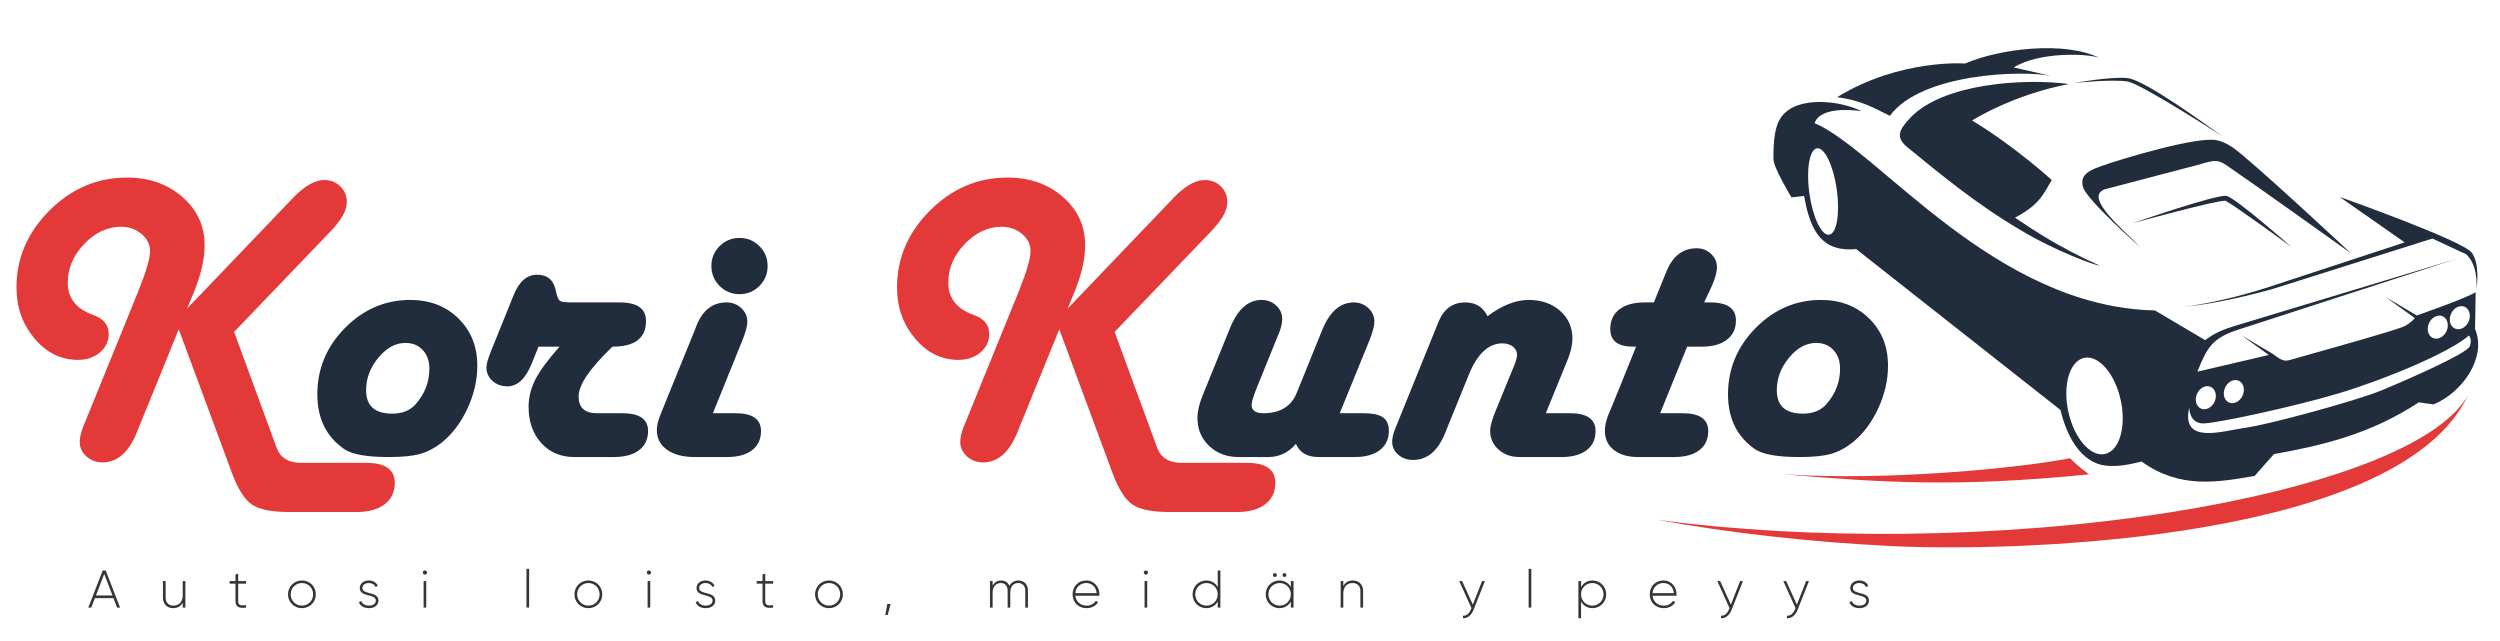 <?xml version="1.0" encoding="UTF-8"?>
<!DOCTYPE svg PUBLIC "-//W3C//DTD SVG 1.1//EN" "http://www.w3.org/Graphics/SVG/1.1/DTD/svg11.dtd">
<!-- Creator: CorelDRAW -->
<svg xmlns="http://www.w3.org/2000/svg" xml:space="preserve" width="195mm" height="50mm" version="1.1" style="shape-rendering:geometricPrecision; text-rendering:geometricPrecision; image-rendering:optimizeQuality; fill-rule:evenodd; clip-rule:evenodd"
viewBox="0 0 19500 5000"
 xmlns:xlink="http://www.w3.org/1999/xlink"
 xmlns:xodm="http://www.corel.com/coreldraw/odm/2003">
 <defs>
  <style type="text/css">
   <![CDATA[
    .fil0 {fill:#212D3D}
    .fil1 {fill:#E33939}
    .fil4 {fill:#373435;fill-rule:nonzero}
    .fil3 {fill:#212D3D;fill-rule:nonzero}
    .fil2 {fill:#E33939;fill-rule:nonzero}
   ]]>
  </style>
 </defs>
 <g id="Слой_x0020_1">
  <g id="_1924809151216">
   <path class="fil0" d="M16398.12 1292.57c-91.63,32.68 -179.99,65.42 -150.51,166.85 29.41,101.43 446.64,469.58 446.64,469.58 -107.84,-118.03 -452,-391.68 -275.67,-452.85l716.03 -187.76c118.94,-31.18 149.86,-55.62 235.93,3.26 239.14,163.59 967.91,684.79 967.91,684.79 0,0 -790.21,-737.85 -927.65,-829.48 -45.42,-30.33 -86.27,-45.95 -120.58,-53.33 -149.27,-31.96 -737.6,143.71 -892.1,198.94z"/>
   <path class="fil0" d="M14172.8 1156.83c59.06,-8.24 128.07,135.94 154.15,322.07 26.07,186.13 -0.67,343.7 -59.72,352 -59.06,8.3 -128.07,-135.94 -154.16,-322.01 -26.08,-186.13 0.67,-343.76 59.73,-352.06zm2083.37 1634.59c112.93,-24.44 240.83,123.59 285.6,330.64 44.83,206.98 -10.39,394.61 -123.26,419.05 -112.93,24.45 -240.83,-123.52 -285.67,-330.56 -44.78,-207.05 10.46,-394.68 123.33,-419.13zm820.08 386.71c0,0 -3.27,130.91 117.83,124.37 121.04,-6.6 687.15,-127.64 1040.52,-232.34 353.38,-104.69 872.04,-319.06 1022.55,-453.17 0,0 29.41,29.41 6.53,85.03 -22.94,55.68 -479.38,256.91 -685.51,341.94 -206.13,85.09 -891.64,269.98 -1065.09,292.85 -173.45,22.94 -503.89,137.44 -436.83,-158.68zm71.89 -126.07c29.47,-41.37 79.01,-52.41 110.64,-24.7 31.64,27.71 33.33,83.72 3.86,125.09 -29.48,41.37 -79.02,52.41 -110.65,24.7 -31.63,-27.71 -33.33,-83.72 -3.85,-125.09zm218.48 -47.64c29.47,-41.37 79.01,-52.42 110.65,-24.71 31.63,27.71 33.39,83.72 3.92,125.09 -29.48,41.37 -79.02,52.42 -110.65,24.71 -31.63,-27.71 -33.4,-83.72 -3.92,-125.09zm1590.74 -503.04c29.54,-41.37 79.08,-52.48 110.72,-24.71 31.63,27.71 33.33,83.72 3.85,125.03 -29.47,41.43 -79.01,52.48 -110.65,24.77 -31.63,-27.78 -33.33,-83.79 -3.92,-125.09zm171.89 -73.53c29.47,-41.3 79.01,-52.41 110.64,-24.7 31.64,27.71 33.34,83.78 3.93,125.09 -29.54,41.37 -79.08,52.41 -110.72,24.7 -31.63,-27.71 -33.33,-83.72 -3.85,-125.09zm-5057 -899.61c48.69,289.46 150.12,438.86 405.92,414.68l1593.11 1254.49c62.74,258.02 182.6,394.29 317.49,428.34 92.55,20.45 199.47,4.38 315.21,-26.21 301.09,218.61 602.25,160.38 881.9,112.8l150.52 -170.18c374.61,-67.64 751.97,-154.57 1130.51,-404.09l114.57 16.34c225.47,-92.42 417.16,-365.86 323.9,-588.98l4.9 -286.32c-78.49,49.08 -459.71,181.62 -459.71,181.62l-244.42 -144.7 229.65 164.76c-14.11,16.6 -38.88,40.85 -76.85,61.7 -53.01,29.21 -629.38,189.53 -845.83,250.63 -84.18,23.79 -94.11,38.69 -183.91,-32.02l-244.43 -144.63 212.21 152.21 -557.74 130.51c78.69,-192.33 114.83,-263.11 327.69,-330.69l1699.37 -551.14 -1733.23 524.28c-80.19,24.05 -156.72,53 -232.59,111.62l-391.74 -231.81c-1253.86,-26.93 -2153.16,-1246.98 -2654.74,-1460.95 48.89,-146.26 365.42,-93.46 365.42,-93.46 -162.06,-82.28 -498.06,-122.87 -621.89,41.17 -55.18,73.01 -64.79,182.8 -64.79,333.64 0,65.42 140.7,297.76 140.7,297.76l98.8 -11.37z"/>
   <path class="fil0" d="M17699.21 2237.8c-376.71,123.65 -665.9,155.42 -665.9,155.42 325.99,-30.72 702.3,-141.96 702.3,-141.96l1237.11 -390.69 262.01 122.15c0,0 93.79,67.25 81.7,270.63 0,0 32.15,-187.43 -36.6,-282.33 -68.69,-94.89 -1030.92,-435.07 -1030.92,-435.07l507.62 354.62 -1057.32 347.23z"/>
   <path class="fil0" d="M15996.88 591.9l-290.24 -65.69c204.09,-127.11 593.97,-107.83 671.42,-73.39 -272.33,-135.42 -778.72,-74.37 -1050.33,42.55 0,0 -507.74,-38.04 -997.75,262.2 184.76,26.73 272.1,75.81 410.82,146.07 243.2,-332.53 1028.81,-357.23 1256.08,-311.74z"/>
   <path class="fil0" d="M16600.2 636.47c121.04,29.47 737.86,428.66 737.86,428.66 -130.38,-91.76 -608.26,-442.32 -743.94,-456.18 -129.6,-13.26 -419.84,38.82 -419.84,38.82 0,0 301.55,-32.54 425.92,-11.3z"/>
   <path class="fil0" d="M17874.69 1927.36c0,0 -435.2,-382.85 -507.22,-399.19 -71.96,-16.4 -732.96,212.67 -732.96,212.67 0,0 683.09,-187.37 724,-174.24 40.92,13.07 516.18,360.76 516.18,360.76z"/>
   <path class="fil0" d="M14898.47 920.7c-84.81,90.64 -116.15,149.46 -22.22,226.52 251.94,206.65 547.95,450.62 885.33,648.06 275.24,166.26 593.47,279.59 614.06,275.93l0.26 0.07c-327.17,-148.62 -502.35,-268.94 -658.76,-373.31 208.23,-110.84 228.45,-202.8 286.7,-293.38 0,0 -287.9,-263.84 -621.7,-464.61 0,0 310.86,-199.66 755.87,-284.69 -343.2,-45.29 -983.49,-8.23 -1239.54,265.41z"/>
   <path class="fil1" d="M16146.37 3574.05c-380.42,74.84 -1420.17,180.91 -2250.91,124.24 798.4,67.06 1370.32,104.05 2399.07,1.64 -70.06,-50.59 -111.49,-88.36 -148.16,-125.88z"/>
   <path class="fil1" d="M16936.78 3994.68c-1330.11,210.64 -2821.84,219.85 -4019.83,58.23 564.83,102.67 1184.96,174.43 1836.98,206.46 1043.05,51.24 3976.78,-54.9 4497.79,-1179.6 -221.88,404.94 -1171.23,733.74 -2314.94,914.91z"/>
   <path class="fil2" d="M1825.9 2588.92l332.15 904.54c29.56,77.93 92.44,116.63 189.18,116.63l510.05 0c147.8,0 221.97,52.13 221.97,155.86 0,70.94 -26.34,126.84 -78.47,167.15 -52.67,40.31 -125.76,60.73 -219.28,60.73l-522.41 0c-138.67,0 -236.48,-19.35 -292.92,-57.51 -56.97,-38.16 -108.03,-118.24 -154.25,-240.24l-417.6 -1127.59 -326.24 801.89c-62.88,157.48 -152.64,236.48 -269.27,236.48 -48.37,0 -90.29,-15.58 -124.69,-47.29 -34.93,-31.18 -52.13,-68.8 -52.13,-111.8 0,-34.39 9.14,-74.17 26.87,-119.31l18.81 -45.69 409.55 -1007.19c61.81,-153.18 92.98,-259.06 92.98,-318.18 0,-51.06 -22.58,-95.67 -67.18,-132.75 -44.61,-37.08 -96.75,-55.9 -156.94,-55.9 -106.96,0 -203.16,44.61 -289.15,134.37 -85.46,89.22 -128.46,189.72 -128.46,300.98 0,121.46 66.11,205.84 198.32,252.6 80.62,28.49 120.93,77.39 120.93,147.8 0,58.58 -23.11,106.96 -68.79,145.12 -45.69,38.16 -103.19,57.5 -171.45,57.5 -131.68,0 -244.54,-55.35 -338.06,-166.61 -94.06,-111.25 -140.82,-243.47 -140.82,-397.72 0,-229.49 86,-429.43 257.45,-600.88 171.98,-171.45 373.53,-256.9 604.64,-256.9 172.52,0 316.02,50.52 431.58,151.02 115.55,100.51 173.59,225.74 173.59,376.76 0,106.96 -27.41,227.35 -81.69,361.18l-55.36 133.82 826.08 -863.69c89.21,-92.98 170.91,-139.74 244,-139.74 50.52,0 92.45,16.66 125.77,49.44 33.86,33.33 50.52,74.71 50.52,125.23 0,61.81 -42.46,137.59 -127.38,226.27l-751.9 783.62z"/>
   <path id="_1" class="fil2" d="M8694.09 2588.92l332.15 904.54c29.56,77.93 92.44,116.63 189.18,116.63l510.05 0c147.8,0 221.97,52.13 221.97,155.86 0,70.94 -26.34,126.84 -78.47,167.15 -52.67,40.31 -125.76,60.73 -219.28,60.73l-522.41 0c-138.67,0 -236.48,-19.35 -292.92,-57.51 -56.97,-38.16 -108.03,-118.24 -154.25,-240.24l-417.6 -1127.59 -326.24 801.89c-62.88,157.48 -152.64,236.48 -269.27,236.48 -48.37,0 -90.29,-15.58 -124.69,-47.29 -34.93,-31.18 -52.13,-68.8 -52.13,-111.8 0,-34.39 9.14,-74.17 26.87,-119.31l18.81 -45.69 409.55 -1007.19c61.81,-153.18 92.98,-259.06 92.98,-318.18 0,-51.06 -22.58,-95.67 -67.18,-132.75 -44.61,-37.08 -96.75,-55.9 -156.94,-55.9 -106.96,0 -203.16,44.61 -289.15,134.37 -85.46,89.22 -128.46,189.72 -128.46,300.98 0,121.46 66.11,205.84 198.32,252.6 80.62,28.49 120.93,77.39 120.93,147.8 0,58.58 -23.11,106.96 -68.79,145.12 -45.69,38.16 -103.19,57.5 -171.45,57.5 -131.68,0 -244.54,-55.35 -338.06,-166.61 -94.06,-111.25 -140.82,-243.47 -140.82,-397.72 0,-229.49 86,-429.43 257.45,-600.88 171.98,-171.45 373.53,-256.9 604.64,-256.9 172.52,0 316.02,50.52 431.58,151.02 115.55,100.51 173.59,225.74 173.59,376.76 0,106.96 -27.41,227.35 -81.69,361.18l-55.36 133.82 826.08 -863.69c89.21,-92.98 170.91,-139.74 244,-139.74 50.52,0 92.45,16.66 125.77,49.44 33.86,33.33 50.52,74.71 50.52,125.23 0,61.81 -42.46,137.59 -127.38,226.27l-751.9 783.62z"/>
   <path id="_2" class="fil3" d="M3200.71 2339.53c152.1,0 277.33,48.38 375.15,144.58 98.35,96.74 147.26,219.28 147.26,368.16 0,112.33 -25.8,223.58 -76.85,334.3 -51.6,110.72 -118.25,198.86 -199.94,264.97 -54.82,42.99 -111.25,72.55 -169.3,89.21 -58.04,16.13 -139.74,24.19 -244.54,24.19 -171.45,0 -286.47,-20.42 -346.66,-61.27 -140.28,-96.74 -210.69,-239.17 -210.69,-427.82 0,-199.39 72.02,-371.92 215.52,-517.57 144.04,-145.65 313.88,-218.75 510.05,-218.75zm-38.16 335.38c-77.39,0 -147.8,38.16 -211.22,115.02 -63.96,76.85 -95.67,161.23 -95.67,253.68 0,122 67.72,182.73 203.7,182.73 79.54,0 140.28,-24.72 183.27,-74.17 70.95,-80.62 106.42,-173.06 106.42,-277.33 0,-59.65 -17.2,-108.03 -51.6,-144.57 -34.39,-37.09 -79.54,-55.36 -134.9,-55.36z"/>
   <path id="_3" class="fil3" d="M4200.39 2703.93l-53.21 132.75c-48.37,117.71 -111.25,176.83 -188.65,176.83 -46.76,0 -85.99,-13.98 -117.16,-42.46 -31.71,-28.49 -47.3,-63.96 -47.3,-105.88 0,-24.19 11.29,-65.03 34.4,-123.08l177.9 -440.18c42.45,-105.88 103.19,-159.08 182.19,-159.08 77.4,0 124.69,36.54 142.97,110.17l12.36 48.91c6.45,25.26 15.59,41.39 28.48,47.3 12.37,6.45 43,9.67 92.45,9.67l368.69 0c137.06,0 205.31,48.37 205.31,145.12 0,133.29 -87.07,199.93 -260.66,199.93l-17.2 15.59c-165,160.7 -247.77,284.85 -247.77,372.46 0,87.6 47.3,131.14 141.89,131.14l198.86 0c133.82,0 201.01,46.22 201.01,138.12 0,64.5 -23.65,115.02 -70.41,150.49 -46.76,35.47 -112.33,53.21 -196.71,53.21l-309.04 0c-104.27,0 -189.72,-36.01 -256.37,-108.57 -66.1,-72.55 -99.43,-167.15 -99.43,-282.7 0,-73.63 17.74,-145.11 53.21,-214.45 35.47,-69.33 98.36,-154.25 188.11,-255.29l-163.92 0z"/>
   <path id="_4" class="fil3" d="M5560.7 3223.12l177.9 0c131.68,0 197.25,46.76 197.25,139.74 0,63.42 -23.12,113.4 -69.87,148.87 -46.23,35.47 -111.26,53.21 -195.1,53.21l-250.46 0c-92.44,0 -165,-18.81 -217.67,-56.97 -53.21,-37.62 -79.54,-89.22 -79.54,-154.25 0,-34.94 11.29,-79.01 33.32,-132.22l260.13 -640.11 17.2 -44.61c48.37,-118.78 125.76,-177.9 233.26,-177.9 44.07,0 82.23,14.51 114.47,44.08 31.72,29.56 47.84,65.03 47.84,105.87 0,33.86 -13.98,85.46 -42.46,154.79l-226.27 559.5zm207.46 -1367.3c61.27,0 112.86,21.5 155.32,63.96 42.46,42.46 63.96,94.06 63.96,155.33 0,60.73 -21.5,112.86 -63.96,155.32 -42.46,42.46 -94.05,63.96 -155.32,63.96 -60.73,0 -112.87,-21.5 -155.33,-63.96 -42.46,-42.46 -63.95,-94.59 -63.95,-155.32 0,-61.27 21.49,-112.87 63.95,-155.33 42.46,-42.46 94.6,-63.96 155.33,-63.96z"/>
   <path id="_5" class="fil3" d="M10449.96 3223.12l182.74 0c72.55,0 124.15,10.75 154.78,32.24 30.64,21.5 45.69,56.44 45.69,105.88 0,63.42 -23.65,113.41 -70.41,149.42 -46.76,36.01 -112.33,54.28 -196.17,54.28l-282.17 0c-88.14,0 -146.72,-34.4 -176.28,-102.65 -57.51,68.25 -130.07,102.65 -217.14,102.65l-230.03 0c-92.44,0 -168.76,-29.02 -229.49,-86.53 -60.74,-57.51 -91.37,-130.6 -91.37,-218.75 0,-49.98 13.43,-109.1 40.85,-176.28l213.37 -525.1c59.65,-145.65 141.35,-218.75 245.08,-218.75 45.14,0 83.3,14.52 114.48,43.54 31.71,28.48 47.29,63.96 47.29,105.88 0,31.71 -8.06,67.72 -24.72,108.56l-17.74 42.46 -163.92 404.71 -16.66 46.76c-9.68,27.41 -14.51,47.83 -15.59,61.27 -2.15,46.76 28.49,70.41 91.37,70.41 130.06,0 217.13,-52.67 260.13,-157.48l196.71 -485.86c58.58,-147.26 141.89,-220.9 248.84,-220.9 44.07,0 81.7,14.51 113.41,44.08 31.71,29.56 47.29,65.03 47.29,105.87 0,32.79 -13.43,83.31 -40.85,151.57l-229.49 562.72z"/>
   <path id="_6" class="fil3" d="M12057.49 3223.12l189.19 0c132.75,0 198.86,46.76 198.86,139.74 0,63.42 -23.65,113.4 -70.41,148.87 -47.3,35.47 -112.33,53.21 -194.56,53.21l-328.92 0c-64.5,0 -118.78,-19.35 -162.85,-58.05 -43.54,-39.23 -65.57,-88.14 -65.57,-146.72 0,-35.47 15.05,-89.22 44.61,-160.7l140.81 -343.44c15.05,-35.47 23.11,-64.49 24.19,-86.53 1.07,-25.26 -9.14,-46.76 -30.64,-64.49 -21.5,-17.74 -49.45,-26.88 -82.77,-26.88 -108.56,0 -196.17,81.16 -262.28,244.01l-185.96 457.38c-55.89,138.66 -139.2,207.99 -249.38,207.99 -45.68,0 -83.84,-13.43 -115.55,-40.84 -31.71,-27.41 -47.3,-61.27 -47.3,-101.05 0,-29.56 8.6,-64.49 25.26,-105.88l17.2 -42.45 318.18 -785.23c41.38,-102.12 110.71,-153.18 209.6,-153.18 81.16,0 138.67,36.01 173.6,107.5 112.33,-84.39 219.82,-126.85 321.4,-126.85 98.9,0 180.59,28.49 244.55,84.92 63.95,56.97 96.2,128.99 96.2,216.06 0,48.37 -11.82,101.04 -34.93,159.09l-172.53 423.52z"/>
   <path id="_7" class="fil3" d="M13292.04 2358.88l48.91 0c132.75,0 199.39,46.76 199.39,140.82 0,64.49 -23.64,114.48 -70.94,150.49 -46.76,36.01 -111.79,53.74 -194.56,53.74l-115.02 0 -210.68 519.19 176.29 0c132.75,0 198.86,46.76 198.86,139.74 0,63.42 -23.12,113.4 -69.87,148.87 -46.23,35.47 -111.8,53.21 -195.1,53.21l-282.17 0c-79.54,0 -142.42,-18.27 -189.18,-55.36 -46.76,-36.55 -69.87,-86.53 -69.87,-149.41 0,-38.7 9.67,-81.7 28.48,-128.99l29.56 -69.33 185.43 -457.92 -23.65 0c-118.78,0 -177.9,-45.68 -177.9,-137.59 0,-65.57 23.65,-116.63 70.41,-152.64 47.29,-36.54 112.86,-54.82 197.24,-54.82l72.56 0 83.31 -205.84 17.73 -42.46c48.91,-116.09 126.84,-174.14 233.26,-174.14 43,0 80.08,14.51 110.72,43 31.17,29.02 46.75,63.96 46.75,104.8 0,39.77 -13.97,89.76 -41.38,150.49l-58.58 124.15z"/>
   <path id="_8" class="fil3" d="M14204.1 2339.53c152.1,0 277.33,48.38 375.15,144.58 98.35,96.74 147.26,219.28 147.26,368.16 0,112.33 -25.8,223.58 -76.85,334.3 -51.6,110.72 -118.25,198.86 -199.94,264.97 -54.82,42.99 -111.25,72.55 -169.3,89.21 -58.04,16.13 -139.74,24.19 -244.54,24.19 -171.45,0 -286.47,-20.42 -346.66,-61.27 -140.28,-96.74 -210.69,-239.17 -210.69,-427.82 0,-199.39 72.02,-371.92 215.52,-517.57 144.04,-145.65 313.88,-218.75 510.05,-218.75zm-38.16 335.38c-77.39,0 -147.8,38.16 -211.22,115.02 -63.96,76.85 -95.67,161.23 -95.67,253.68 0,122 67.72,182.73 203.7,182.73 79.54,0 140.28,-24.72 183.27,-74.17 70.95,-80.62 106.42,-173.06 106.42,-277.33 0,-59.65 -17.2,-108.03 -51.6,-144.57 -34.39,-37.09 -79.54,-55.36 -134.9,-55.36z"/>
   <path class="fil4" d="M913.38 4739.14l23.17 0 -112.13 -289.62 -23.17 0 -112.53 289.62 23.17 0 28.13 -73.65 145.22 0 28.14 73.65zm-165.09 -94.33l64.55 -168.39 64.54 168.39 -129.09 0z"/>
   <path id="_1_8" class="fil4" d="M1425.27 4532.27l0 109.23c0,55.85 -31.85,82.33 -72.4,82.33 -38.89,0 -60.82,-24.82 -60.82,-62.89l0 -128.67 -21.1 0 0 128.67c0,50.07 31.03,82.75 80.26,82.75 31.86,0 58.34,-13.24 74.06,-43.86l0 39.31 20.69 0 0 -206.87 -20.69 0z"/>
   <path id="_2_9" class="fil4" d="M1919.39 4552.54l0 -20.27 -61.65 0 0 -57.92 -21.1 6.2 0 51.72 -45.51 0 0 20.27 45.51 0 0 134.47c0,47.17 28.55,60.4 82.75,52.13l0 -18.62c-42.21,3.73 -61.65,2.9 -61.65,-33.51l0 -134.47 61.65 0z"/>
   <path id="_3_10" class="fil4" d="M2355.15 4743.69c60,0 108.4,-46.75 108.4,-107.99 0,-61.23 -48.4,-107.98 -108.4,-107.98 -60.4,0 -108.81,46.75 -108.81,107.98 0,61.24 48.41,107.99 108.81,107.99zm0 -19.86c-49.23,0 -87.71,-38.89 -87.71,-88.13 0,-49.23 38.48,-88.12 87.71,-88.12 49.24,0 87.3,38.89 87.3,88.12 0,49.24 -38.06,88.13 -87.3,88.13z"/>
   <path id="_4_11" class="fil4" d="M2826.93 4586.47c0,-24.82 22.75,-38.89 49.64,-38.89 22.76,0 44.27,9.93 52.96,31.44l17.38 -9.93c-11.17,-25.24 -36.82,-41.37 -70.34,-41.37 -42.2,0 -70.33,26.06 -70.33,58.75 0,74.47 125.36,42.2 125.36,98.47 0,26.07 -24.41,38.89 -53.37,38.89 -31.03,0 -53.37,-14.07 -60.82,-36.41l-17.79 10.35c9.93,26.48 37.23,45.92 78.61,45.92 44.27,0 74.06,-24.82 74.06,-58.75 0,-75.71 -125.36,-43.03 -125.36,-98.47z"/>
   <path id="_5_12" class="fil4" d="M3314.41 4482.21c9.1,0 16.55,-7.45 16.55,-16.55 0,-8.69 -7.45,-16.14 -16.55,-16.14 -9.1,0 -16.55,7.45 -16.55,16.14 0,9.1 7.45,16.55 16.55,16.55zm-10.34 256.93l20.68 0 0 -206.87 -20.68 0 0 206.87z"/>
   <polygon id="_6_13" class="fil4" points="4106.52,4739.14 4127.2,4739.14 4127.2,4437.11 4106.52,4437.11 "/>
   <path id="_7_14" class="fil4" d="M4589.45 4743.69c60,0 108.4,-46.75 108.4,-107.99 0,-61.23 -48.4,-107.98 -108.4,-107.98 -60.4,0 -108.81,46.75 -108.81,107.98 0,61.24 48.41,107.99 108.81,107.99zm0 -19.86c-49.23,0 -87.71,-38.89 -87.71,-88.13 0,-49.23 38.48,-88.12 87.71,-88.12 49.24,0 87.3,38.89 87.3,88.12 0,49.24 -38.06,88.13 -87.3,88.13z"/>
   <path id="_8_15" class="fil4" d="M5061.64 4482.21c9.1,0 16.55,-7.45 16.55,-16.55 0,-8.69 -7.45,-16.14 -16.55,-16.14 -9.1,0 -16.55,7.45 -16.55,16.14 0,9.1 7.45,16.55 16.55,16.55zm-10.34 256.93l20.68 0 0 -206.87 -20.68 0 0 206.87z"/>
   <path id="_9" class="fil4" d="M5453.56 4586.47c0,-24.82 22.75,-38.89 49.64,-38.89 22.76,0 44.27,9.93 52.96,31.44l17.38 -9.93c-11.17,-25.24 -36.82,-41.37 -70.34,-41.37 -42.2,0 -70.33,26.06 -70.33,58.75 0,74.47 125.36,42.2 125.36,98.47 0,26.07 -24.41,38.89 -53.37,38.89 -31.03,0 -53.37,-14.07 -60.82,-36.41l-17.79 10.35c9.93,26.48 37.23,45.92 78.61,45.92 44.27,0 74.06,-24.82 74.06,-58.75 0,-75.71 -125.36,-43.03 -125.36,-98.47z"/>
   <path id="_10" class="fil4" d="M6030.42 4552.54l0 -20.27 -61.65 0 0 -57.92 -21.1 6.2 0 51.72 -45.51 0 0 20.27 45.51 0 0 134.47c0,47.17 28.55,60.4 82.75,52.13l0 -18.62c-42.21,3.73 -61.65,2.9 -61.65,-33.51l0 -134.47 61.65 0z"/>
   <path id="_11" class="fil4" d="M6466.18 4743.69c60,0 108.4,-46.75 108.4,-107.99 0,-61.23 -48.4,-107.98 -108.4,-107.98 -60.4,0 -108.81,46.75 -108.81,107.98 0,61.24 48.41,107.99 108.81,107.99zm0 -19.86c-49.23,0 -87.71,-38.89 -87.71,-88.13 0,-49.23 38.48,-88.12 87.71,-88.12 49.24,0 87.3,38.89 87.3,88.12 0,49.24 -38.06,88.13 -87.3,88.13z"/>
   <polygon id="_12" class="fil4" points="6946.65,4711.01 6920.99,4711.01 6905.27,4797.06 6924.3,4797.06 "/>
   <path id="_13" class="fil4" d="M7942.73 4527.72c-27.73,0 -54.2,13.24 -69.1,42.2 -10.76,-27.31 -34.34,-42.2 -64.54,-42.2 -26.48,0 -51.31,11.58 -66.62,40.13l0 -35.58 -20.68 0 0 206.87 20.68 0 0 -115.43c0,-52.96 30.21,-76.13 64.13,-76.13 31.86,0 52.96,21.1 52.96,60.4l0 131.16 20.69 0 0 -115.43c0,-52.96 27.31,-76.13 62.06,-76.13 32.27,0 55.03,21.1 55.03,60.4l0 131.16 20.69 0 0 -131.16c0,-51.71 -31.45,-80.26 -75.3,-80.26z"/>
   <path id="_14" class="fil4" d="M8473.25 4527.72c-63.3,0 -107.16,47.17 -107.16,107.98 0,62.48 45.1,107.99 108.81,107.99 40.96,0 73.24,-18.62 90.2,-46.75l-18.2 -10.76c-12,21.93 -37.66,37.65 -71.58,37.65 -47.17,0 -82.75,-30.62 -87.71,-77.37l187.42 0c0,-3.31 0.41,-6.62 0.41,-9.93 0,-56.68 -39.3,-108.81 -102.19,-108.81zm0 19.86c40.55,0 76.13,28.13 80.68,78.61l-166.32 0c4.13,-45.93 38.47,-78.61 85.64,-78.61z"/>
   <path id="_15" class="fil4" d="M8937.98 4482.21c9.1,0 16.55,-7.45 16.55,-16.55 0,-8.69 -7.45,-16.14 -16.55,-16.14 -9.1,0 -16.55,7.45 -16.55,16.14 0,9.1 7.45,16.55 16.55,16.55zm-10.34 256.93l20.68 0 0 -206.87 -20.68 0 0 206.87z"/>
   <path id="_16" class="fil4" d="M9498.29 4449.52l0 130.74c-16.97,-31.85 -48.82,-52.54 -88.96,-52.54 -59.16,0 -107.16,46.75 -107.16,107.98 0,61.24 48,107.99 107.16,107.99 40.14,0 71.99,-20.69 88.96,-52.54l0 47.99 20.68 0 0 -289.62 -20.68 0zm-87.72 274.31c-49.23,0 -87.71,-38.89 -87.71,-88.13 0,-49.23 38.48,-88.12 87.71,-88.12 49.24,0 87.72,38.89 87.72,88.12 0,49.24 -38.48,88.13 -87.72,88.13z"/>
   <path id="_17" class="fil4" d="M9944.4 4500.41c8.28,0 14.9,-6.62 14.9,-14.89 0,-8.69 -6.62,-15.31 -14.9,-15.31 -8.69,0 -15.31,6.62 -15.31,15.31 0,8.27 6.62,14.89 15.31,14.89zm74.47 0c8.28,0 14.9,-6.62 14.9,-14.89 0,-8.69 -6.62,-15.31 -14.9,-15.31 -8.68,0 -15.3,6.62 -15.3,15.31 0,8.27 6.62,14.89 15.3,14.89zm49.65 31.86l0 46.75c-17.37,-31.03 -49.23,-51.3 -88.95,-51.3 -58.75,0 -107.16,46.75 -107.16,107.98 0,61.24 48.41,107.99 107.16,107.99 39.72,0 71.58,-20.27 88.95,-51.3l0 46.75 21.1 0 0 -206.87 -21.1 0zm-87.3 191.56c-49.23,0 -87.71,-38.89 -87.71,-88.13 0,-49.23 38.48,-88.12 87.71,-88.12 49.24,0 87.3,38.89 87.3,88.12 0,49.24 -38.06,88.13 -87.3,88.13z"/>
   <path id="_18" class="fil4" d="M10551.87 4527.72c-31.85,0 -58.33,13.24 -74.06,43.86l0 -39.31 -20.68 0 0 206.87 20.68 0 0 -109.23c0,-55.85 31.86,-82.33 72.41,-82.33 38.89,0 60.82,24.82 60.82,62.89l0 128.67 21.1 0 0 -128.67c0,-50.07 -31.03,-82.75 -80.27,-82.75z"/>
   <path id="_19" class="fil4" d="M11559.96 4532.27l-71.99 184.11 -83.58 -184.11 -22.34 0 95.16 210.59 -4.55 11.17c-12.83,30.21 -33.93,50.89 -61.65,48.41l0 19.45c35.58,2.89 66.2,-24 81.92,-63.72l89.37 -225.9 -22.34 0z"/>
   <polygon id="_20" class="fil4" points="11923.33,4739.14 11944.01,4739.14 11944.01,4437.11 11923.33,4437.11 "/>
   <path id="_21" class="fil4" d="M12421.16 4527.72c-40.13,0 -71.99,20.69 -88.96,52.54l0 -47.99 -20.68 0 0 289.62 20.68 0 0 -130.74c16.97,31.85 48.83,52.54 88.96,52.54 59.16,0 107.16,-46.75 107.16,-107.99 0,-61.23 -48,-107.98 -107.16,-107.98zm-1.24 196.11c-49.24,0 -87.72,-38.89 -87.72,-88.13 0,-49.23 38.48,-88.12 87.72,-88.12 49.23,0 87.71,38.89 87.71,88.12 0,49.24 -38.48,88.13 -87.71,88.13z"/>
   <path id="_22" class="fil4" d="M12975.26 4527.72c-63.3,0 -107.16,47.17 -107.16,107.98 0,62.48 45.1,107.99 108.81,107.99 40.96,0 73.24,-18.62 90.2,-46.75l-18.2 -10.76c-12,21.93 -37.66,37.65 -71.58,37.65 -47.17,0 -82.75,-30.62 -87.71,-77.37l187.42 0c0,-3.31 0.41,-6.62 0.41,-9.93 0,-56.68 -39.3,-108.81 -102.19,-108.81zm0 19.86c40.55,0 76.13,28.13 80.68,78.61l-166.32 0c4.13,-45.93 38.47,-78.61 85.64,-78.61z"/>
   <path id="_23" class="fil4" d="M13572.81 4532.27l-71.99 184.11 -83.58 -184.11 -22.34 0 95.16 210.59 -4.55 11.17c-12.83,30.21 -33.93,50.89 -61.65,48.41l0 19.45c35.58,2.89 66.2,-24 81.92,-63.72l89.37 -225.9 -22.34 0z"/>
   <path id="_24" class="fil4" d="M14087.61 4532.27l-71.99 184.11 -83.58 -184.11 -22.34 0 95.16 210.59 -4.55 11.17c-12.83,30.21 -33.93,50.89 -61.65,48.41l0 19.45c35.58,2.89 66.2,-24 81.92,-63.72l89.37 -225.9 -22.34 0z"/>
   <path id="_25" class="fil4" d="M14452.64 4586.47c0,-24.82 22.75,-38.89 49.64,-38.89 22.76,0 44.27,9.93 52.96,31.44l17.38 -9.93c-11.17,-25.24 -36.82,-41.37 -70.34,-41.37 -42.2,0 -70.33,26.06 -70.33,58.75 0,74.47 125.36,42.2 125.36,98.47 0,26.07 -24.41,38.89 -53.37,38.89 -31.03,0 -53.37,-14.07 -60.82,-36.41l-17.79 10.35c9.93,26.48 37.23,45.92 78.61,45.92 44.27,0 74.06,-24.82 74.06,-58.75 0,-75.71 -125.36,-43.03 -125.36,-98.47z"/>
  </g>
 </g>
</svg>
